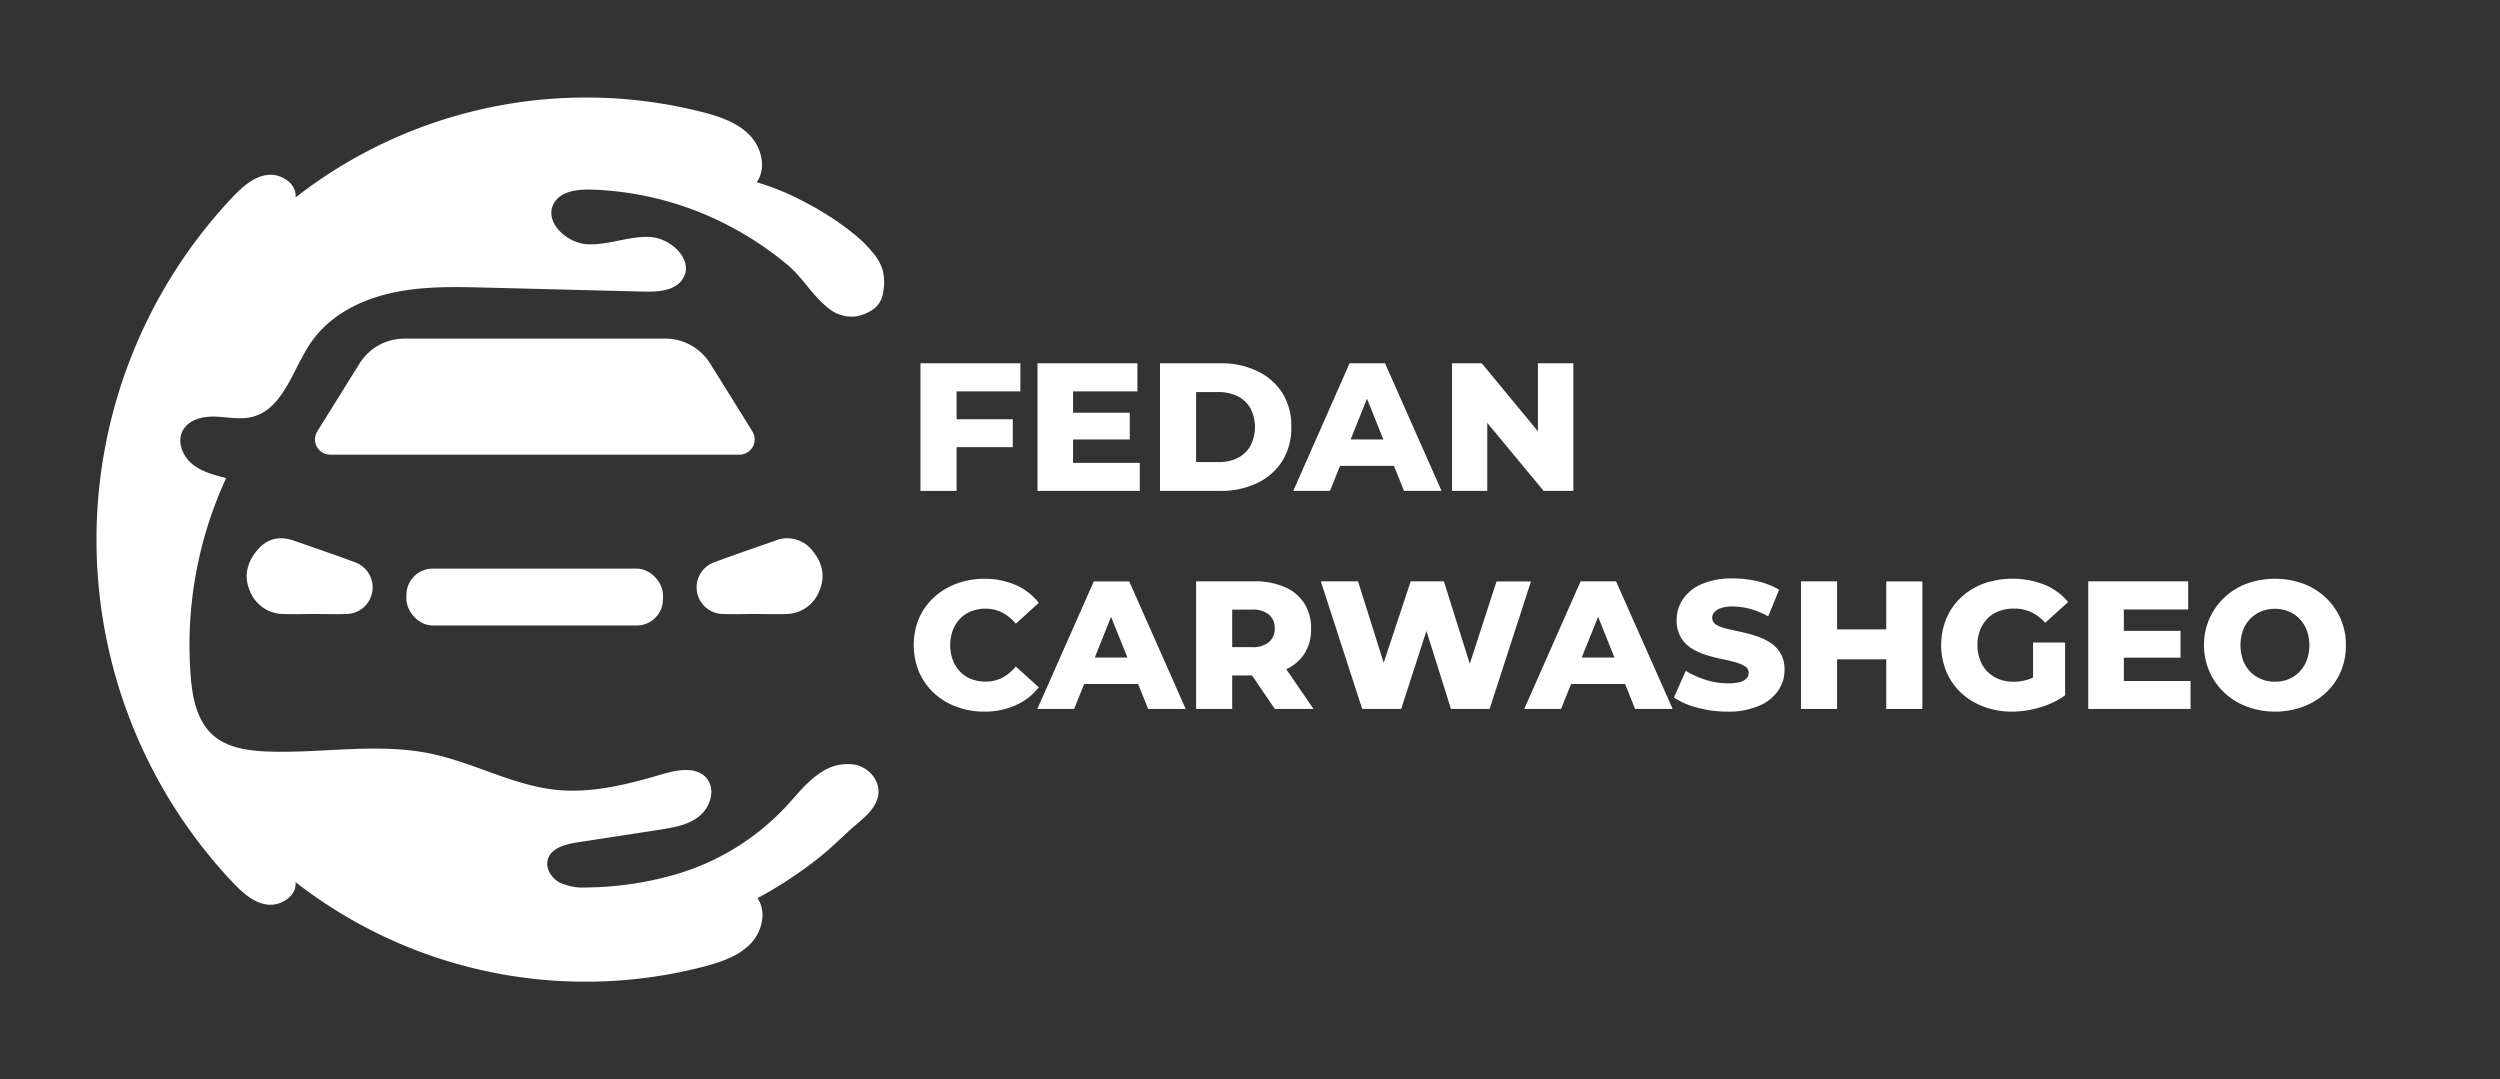 <?xml version="1.0" encoding="UTF-8"?> <svg xmlns="http://www.w3.org/2000/svg" id="Layer_1" data-name="Layer 1" viewBox="0 0 493.69 213.09"><rect x="0" y="0" width="493.69" height="213.09" fill="#333333" stroke="none"/> <defs> <style>.cls-1{fill:#fff;}</style> </defs> <path class="cls-1" d="M149.5,35.87c1.9-2.81.85-6.84-1.53-9.25s-5.73-3.55-9-4.42A93.24,93.24,0,0,0,58.36,39c.31-2.75-2.92-4.85-5.67-4.44S47.76,37,45.86,39a98.58,98.58,0,0,0,0,135.15c1.9,2,4.08,4.06,6.82,4.47s6-1.68,5.67-4.43a93.19,93.19,0,0,0,81,16.6c3.2-.87,6.48-2,8.8-4.36s3.32-6.34,1.43-9.06c0,0,.58-.32.64-.35a82,82,0,0,0,11.95-8c2-1.64,3.84-3.43,5.76-5.19s4.65-3.54,5.39-6.29c.81-3-1.49-5.89-4.41-6.52a9.13,9.13,0,0,0-6.67,1.45c-2.74,1.71-4.74,4.32-6.89,6.66a48.29,48.29,0,0,1-23.39,13.94l-1.22.31a64.28,64.28,0,0,1-14.94,1.87,10.84,10.84,0,0,1-5.33-1c-1.6-.87-2.79-2.76-2.29-4.52.64-2.27,3.43-3,5.76-3.37l16.27-2.5c2.79-.43,5.73-.93,7.92-2.71s3.23-5.32,1.4-7.48c-2-2.38-5.78-1.66-8.77-.78C124,154.89,117,156.66,110,156c-8.62-.86-16.44-5.4-24.92-7.17-10.61-2.21-21.6,0-32.43-.43-3.85-.16-8-.78-10.78-3.4-3-2.8-3.86-7.22-4.2-11.33a78.62,78.62,0,0,1,7-39.27c-2.38-.59-4.86-1.22-6.75-2.8s-3-4.4-1.83-6.57,3.9-2.82,6.32-2.76,4.88.64,7.24.09c6.29-1.47,8.08-9.33,11.72-14.67s9.61-8.39,15.79-9.8,12.6-1.26,18.94-1.09l31,.78c2.89.08,6.32-.14,7.8-2.62,2.14-3.59-2.33-7.93-6.52-8.16s-8.26,1.67-12.44,1.43-8.66-4.57-6.51-8.17c1.38-2.31,4.54-2.68,7.23-2.62a62.6,62.6,0,0,1,27,7,64.51,64.51,0,0,1,11.91,7.91c2.92,2.46,4.82,5.93,7.81,8.33a7.21,7.21,0,0,0,5.69,1.79,8.46,8.46,0,0,0,3.49-1.48,4.81,4.81,0,0,0,1.79-3,10.35,10.35,0,0,0,0-4.5,9.58,9.58,0,0,0-2.11-3.75,24.93,24.93,0,0,0-3.47-3.42,57,57,0,0,0-9.65-6.31,50.06,50.06,0,0,0-9.61-4Z"></path> <path class="cls-1" d="M136.7,57.35v0S136.66,57.35,136.7,57.35Z"></path> <path class="cls-1" d="M62.15,121.25c-2.07,0-4.14.07-6.21,0a7.11,7.11,0,0,1-6.57-4.51c-1.36-3.07-.48-5.9,1.56-8.24s4.51-2.67,7.3-1.67c4,1.4,7.94,2.74,11.88,4.21a5.26,5.26,0,0,1-1.74,10.21C66.3,121.31,64.22,121.25,62.15,121.25Z"></path> <path class="cls-1" d="M149,121.25c2.07,0,4.14.07,6.21,0a7.11,7.11,0,0,0,6.57-4.51c1.36-3.07.49-5.9-1.55-8.24a6.28,6.28,0,0,0-7.31-1.67c-4,1.4-7.94,2.74-11.87,4.21a5.26,5.26,0,0,0,1.74,10.21C144.88,121.31,147,121.25,149,121.25Z"></path> <rect class="cls-1" x="80.26" y="112.29" width="50.66" height="11.23" rx="5.18"></rect> <path class="cls-1" d="M148.6,85.24c-2.06-3.35-4.14-6.68-6.18-9.95l-2.18-3.5a10.43,10.43,0,0,0-8.82-4.92c-7.62,0-15.42,0-23.85,0h-3.93c-8.43,0-16.23,0-23.84,0A10.41,10.41,0,0,0,71,71.79l-2.19,3.5c-2,3.27-4.12,6.6-6.18,9.95a3,3,0,0,0,2.53,4.54c6.45,0,12.66,0,18.12,0H128c5.46,0,11.67,0,18.12,0A3,3,0,0,0,148.6,85.24Z"></path> <path class="cls-1" d="M188.9,96.94h-7.13V71.74H201.5v5.55H188.9Zm-.54-14.15H200V88.3H188.36Z"></path> <path class="cls-1" d="M211.9,91.4h13.18v5.54h-20.2V71.74h19.73v5.55H211.9Zm-.5-9.9h11.7v5.29H211.4Z"></path> <path class="cls-1" d="M229.07,96.94V71.74H241a16.48,16.48,0,0,1,7.31,1.55,11.94,11.94,0,0,1,4.95,4.36A12.14,12.14,0,0,1,255,84.31,12.29,12.29,0,0,1,253.25,91a11.92,11.92,0,0,1-4.95,4.38A16.48,16.48,0,0,1,241,96.94Zm7.13-5.69h4.43a8.22,8.22,0,0,0,3.8-.82,6,6,0,0,0,2.5-2.4,8.08,8.08,0,0,0,0-7.41,6.05,6.05,0,0,0-2.5-2.36,8.22,8.22,0,0,0-3.8-.83H236.2Z"></path> <path class="cls-1" d="M255.39,96.94l11.12-25.2h7l11.16,25.2h-7.41l-8.71-21.7h2.8l-8.71,21.7ZM261.47,92l1.84-5.22h12.31L277.46,92Z"></path> <path class="cls-1" d="M286.74,96.94V71.74h5.87l13.86,16.78H303.7V71.74h7v25.2h-5.87l-13.9-16.77h2.77V96.94Z"></path> <path class="cls-1" d="M194.3,140.53a15.37,15.37,0,0,1-5.51-1,13,13,0,0,1-4.39-2.7,12.34,12.34,0,0,1-2.92-4.15,14,14,0,0,1,0-10.59A12.38,12.38,0,0,1,184.4,118a13.37,13.37,0,0,1,4.39-2.7,15.59,15.59,0,0,1,5.51-1,15.27,15.27,0,0,1,6.24,1.21,11.61,11.61,0,0,1,4.59,3.54l-4.53,4.11a8.91,8.91,0,0,0-2.7-2.2,7.09,7.09,0,0,0-3.24-.76,7.76,7.76,0,0,0-2.85.51,6,6,0,0,0-2.21,1.46,6.82,6.82,0,0,0-1.44,2.28,8.66,8.66,0,0,0,0,5.91,6.92,6.92,0,0,0,1.44,2.28,6.1,6.1,0,0,0,2.21,1.46,7.76,7.76,0,0,0,2.85.5,7.08,7.08,0,0,0,3.24-.75,8.88,8.88,0,0,0,2.7-2.23l4.53,4.1a11.75,11.75,0,0,1-4.59,3.56A15.11,15.11,0,0,1,194.3,140.53Z"></path> <path class="cls-1" d="M204.85,140,216,114.82h7L234.15,140h-7.42L218,118.32h2.81L212.12,140Zm6.08-4.93,1.84-5.22h12.31l1.83,5.22Z"></path> <path class="cls-1" d="M236.2,140v-25.2h11.49a14.72,14.72,0,0,1,6,1.12,8.58,8.58,0,0,1,3.87,3.22,9,9,0,0,1,1.35,5,8.84,8.84,0,0,1-1.35,5,8.57,8.57,0,0,1-3.87,3.15,14.9,14.9,0,0,1-6,1.1h-7.56l3.2-3V140Zm7.13-8.89-3.2-3.31h7.12a5,5,0,0,0,3.35-1,3.42,3.42,0,0,0,1.12-2.74,3.38,3.38,0,0,0-1.12-2.68,4.91,4.91,0,0,0-3.35-1h-7.12l3.2-3.28Zm8.42,8.89-6.26-9.18h7.6l6.3,9.18Z"></path> <path class="cls-1" d="M269,140l-8.17-25.2h7.35l6.87,21.82h-3.71l7.24-21.82h6.55L292,136.64h-3.56l7.09-21.82h6.8L294.16,140h-7.63l-5.83-18.54h2l-6,18.54Z"></path> <path class="cls-1" d="M301,140l11.13-25.2h7L330.31,140h-7.42l-8.71-21.7H317L308.27,140Zm6.09-4.93,1.83-5.22h12.31l1.84,5.22Z"></path> <path class="cls-1" d="M341.18,140.53a22.74,22.74,0,0,1-6-.78,15.46,15.46,0,0,1-4.62-2l2.34-5.29a16.67,16.67,0,0,0,3.9,1.78,14.5,14.5,0,0,0,4.41.7,9,9,0,0,0,2.4-.25,2.64,2.64,0,0,0,1.29-.72,1.6,1.6,0,0,0,.42-1.11,1.5,1.5,0,0,0-.79-1.32,8.16,8.16,0,0,0-2.07-.83c-.86-.22-1.78-.44-2.78-.64a31.24,31.24,0,0,1-3-.81,11.57,11.57,0,0,1-2.81-1.34,6.37,6.37,0,0,1-2-2.16,6.5,6.5,0,0,1-.77-3.34,7.13,7.13,0,0,1,1.22-4.07,8.41,8.41,0,0,1,3.71-3,15,15,0,0,1,6.19-1.12,21.55,21.55,0,0,1,4.88.56,14.55,14.55,0,0,1,4.23,1.67l-2.16,5.26a15.37,15.37,0,0,0-3.57-1.48,13.34,13.34,0,0,0-3.42-.47,7,7,0,0,0-2.37.33,2.79,2.79,0,0,0-1.3.83,1.71,1.71,0,0,0-.39,1.08,1.52,1.52,0,0,0,.79,1.35,7.19,7.19,0,0,0,2.05.79q1.26.3,2.79.63a27.86,27.86,0,0,1,3,.81,11.85,11.85,0,0,1,2.79,1.29,6.39,6.39,0,0,1,2.07,2.13,6.24,6.24,0,0,1,.79,3.29,7.08,7.08,0,0,1-1.24,4.05,8.52,8.52,0,0,1-3.72,3A15.16,15.16,0,0,1,341.18,140.53Z"></path> <path class="cls-1" d="M362.78,140h-7.13v-25.2h7.13ZM373,130.2H362.24v-5.91H373Zm-.51-15.38h7.13V140h-7.13Z"></path> <path class="cls-1" d="M397.23,140.53a15.42,15.42,0,0,1-5.54-1,13,13,0,0,1-4.4-2.7,12.18,12.18,0,0,1-2.91-4.15,13.88,13.88,0,0,1,0-10.59,12.13,12.13,0,0,1,2.93-4.16,13.44,13.44,0,0,1,4.45-2.7,17.36,17.36,0,0,1,12,.24,11.88,11.88,0,0,1,4.65,3.42l-4.54,4.1a8.42,8.42,0,0,0-2.79-2.12,7.81,7.81,0,0,0-3.33-.69,8.19,8.19,0,0,0-3,.51,6.12,6.12,0,0,0-2.27,1.46,6.54,6.54,0,0,0-1.45,2.28,8,8,0,0,0-.53,3,7.9,7.9,0,0,0,.53,2.92,6.36,6.36,0,0,0,3.7,3.76,7.79,7.79,0,0,0,2.9.52,9.38,9.38,0,0,0,3.1-.52,10.27,10.27,0,0,0,3.06-1.78l4,5a16.63,16.63,0,0,1-5,2.38A19.78,19.78,0,0,1,397.23,140.53Zm4.25-4.11v-9.54h6.33v10.44Z"></path> <path class="cls-1" d="M419.41,134.48h13.17V140h-20.2v-25.2h19.73v5.55h-12.7Zm-.51-9.9h11.7v5.29H418.9Z"></path> <path class="cls-1" d="M449.25,140.53a15.77,15.77,0,0,1-5.56-1,13.06,13.06,0,0,1-4.45-2.76,12.79,12.79,0,0,1-4-9.41,12.59,12.59,0,0,1,1.07-5.19,12.78,12.78,0,0,1,2.93-4.15,13.07,13.07,0,0,1,4.43-2.76,16.53,16.53,0,0,1,11.16,0,13.28,13.28,0,0,1,4.43,2.74,12.93,12.93,0,0,1,2.93,4.14,12.59,12.59,0,0,1,1.06,5.22,13.11,13.11,0,0,1-1,5.27,12.49,12.49,0,0,1-2.94,4.16,13.43,13.43,0,0,1-4.44,2.74A15.8,15.8,0,0,1,449.25,140.53Zm0-5.91a7,7,0,0,0,2.68-.5,6.16,6.16,0,0,0,2.16-1.46,6.88,6.88,0,0,0,1.44-2.27,8.74,8.74,0,0,0,0-5.94,6.94,6.94,0,0,0-1.44-2.26,6,6,0,0,0-2.16-1.46,7.3,7.3,0,0,0-5.36,0,6.2,6.2,0,0,0-2.18,1.46,6.34,6.34,0,0,0-1.44,2.26,8.9,8.9,0,0,0,0,5.94,6.44,6.44,0,0,0,3.62,3.73A7,7,0,0,0,449.25,134.62Z"></path> </svg> 